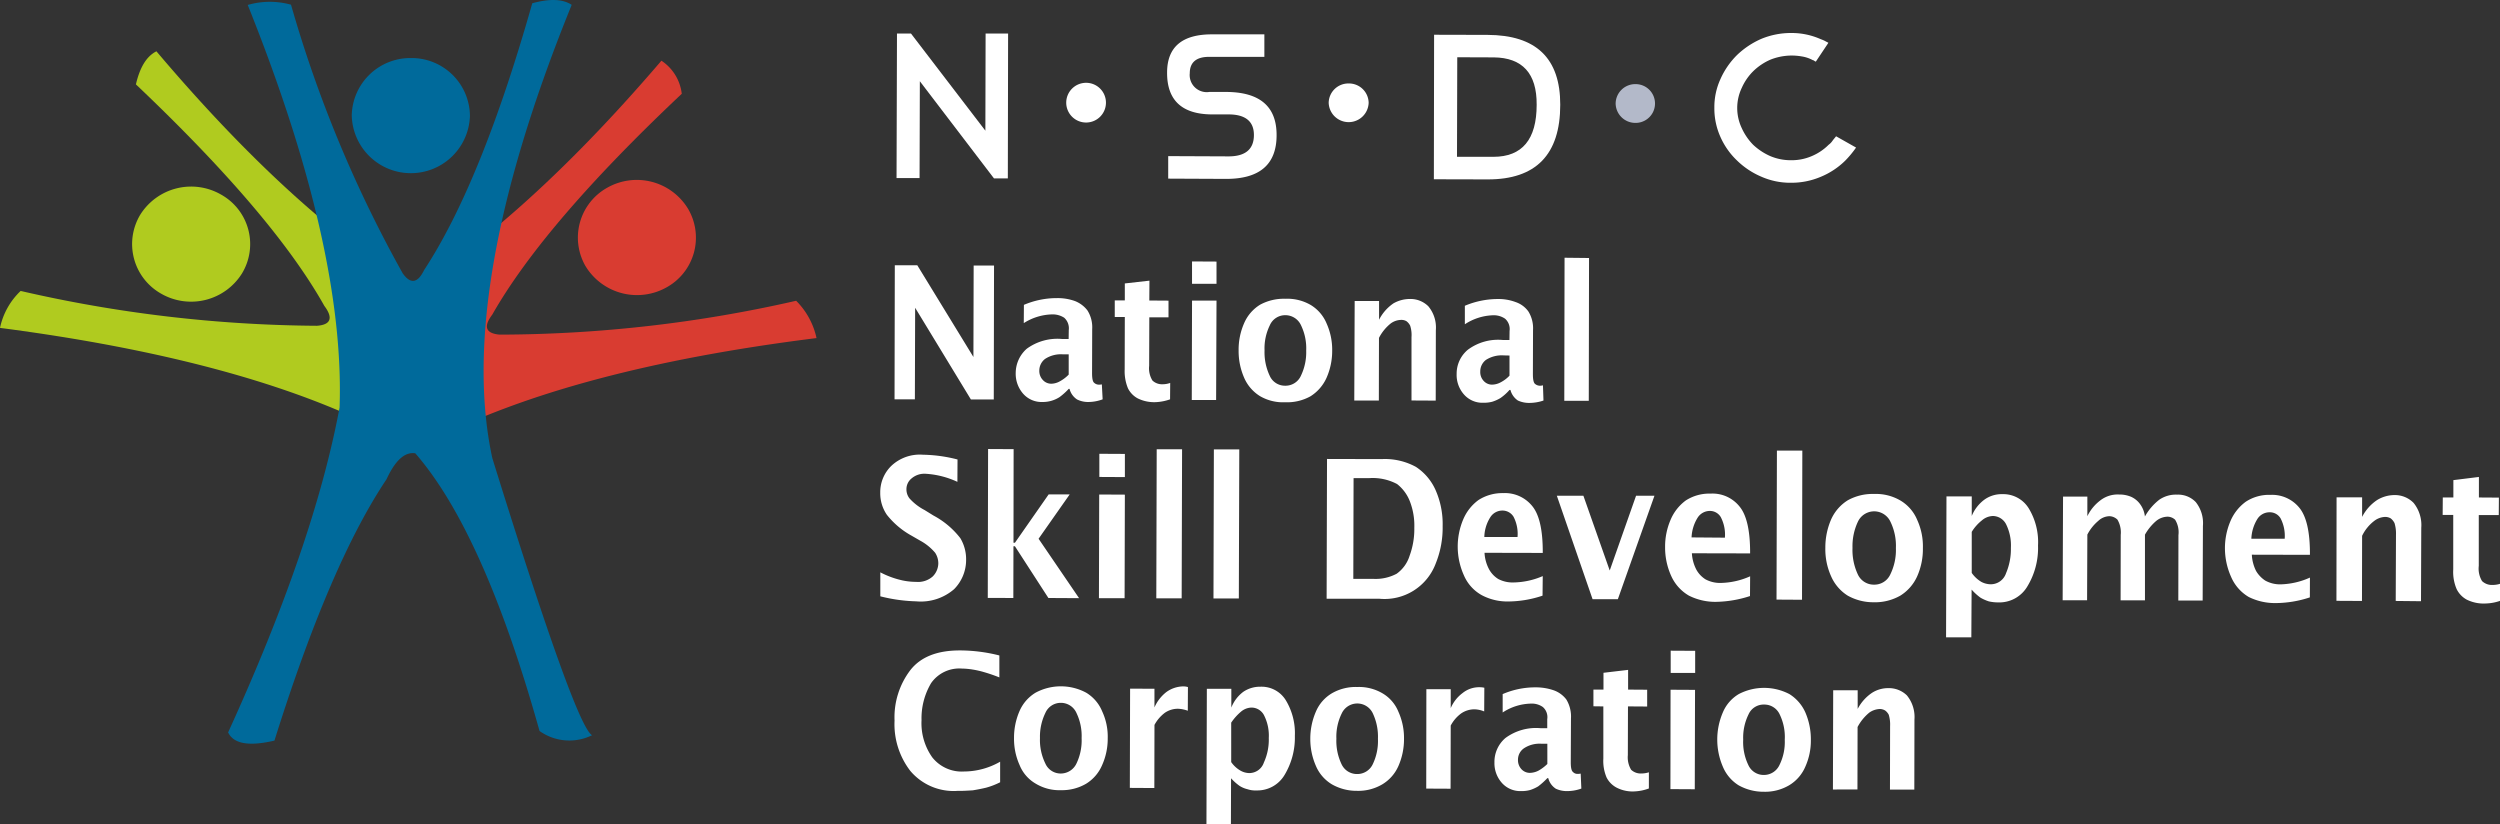 <svg xmlns="http://www.w3.org/2000/svg" width="243.572" height="80.285" viewBox="0 0 243.572 80.285">
    <rect x="0" y="0" width="243.572" height="80.285" fill="#333333" stroke="none"/>
    <defs>
        <clipPath id="89wlxb751a">
            <path data-name="Path 65508" d="M26 12h160.42v23.1H26zm0 0" transform="translate(-26 -12)" style="fill:#fff"/>
        </clipPath>
    </defs>
    <path data-name="Path 65500" d="M15.31 1.516q15.472 18.276 29.036 25.168l-6.794 11.939Q23.975 31.583.07 28.463a6.943 6.943 0 0 1 2.011-3.6 132 132 0 0 0 28.869 3.394c1.354-.1 1.6-.761.722-1.934q-4.99-8.9-18.36-21.584c.388-1.676 1.044-2.746 1.998-3.223zm0 0" transform="translate(-.07 3.483)" style="fill-rule:evenodd;fill:#b0cb1f"/>
    <path data-name="Path 65501" d="M39.923 1.793q-15.569 18.2-29.165 25.039l6.756 11.978q13.6-7 37.52-9.992a7.314 7.314 0 0 0-1.986-3.636 131.112 131.112 0 0 1-28.907 3.3c-1.341-.129-1.586-.774-.7-1.947q5.048-8.877 18.463-21.519a4.48 4.48 0 0 0-1.981-3.223zm0 0" transform="translate(24.519 4.121)" style="fill:#d93c31;fill-rule:evenodd"/>
    <path data-name="Path 65502" d="M28.146 8.233a5.533 5.533 0 0 1-2.141 7.659 5.872 5.872 0 0 1-7.865-2.1 5.563 5.563 0 0 1 2.153-7.646 5.838 5.838 0 0 1 7.853 2.087zm0 0" transform="translate(38.9 12.126)" style="fill:#d93c31;fill-rule:evenodd"/>
    <path data-name="Path 65503" d="M4.768 8.342a5.85 5.85 0 0 1 7.891-1.947 5.521 5.521 0 0 1 2.011 7.684 5.847 5.847 0 0 1-7.89 1.947 5.547 5.547 0 0 1-2.012-7.684zm0 0" transform="translate(8.899 12.574)" style="fill-rule:evenodd;fill:#b0cb1f"/>
    <path data-name="Path 65504" d="M40.276.472Q29 28.235 32.54 44.626q8.123 26.165 9.722 27.006a5.007 5.007 0 0 1-5.119-.411q-5.435-19.388-12.107-27.057c-1.019-.154-1.947.68-2.8 2.528q-5.531 8.26-10.921 25.466c-2.476.578-3.984.321-4.513-.8Q15.179 53.014 17.661 39.7 18.2 24.14 8.713.484a7.717 7.717 0 0 1 4.216-.025A122.682 122.682 0 0 0 23.811 26.63c.761 1.078 1.457.975 2.089-.321Q31.489 17.78 36.434.318c1.676-.462 2.966-.424 3.842.154zm0 0" transform="translate(15.424 -.001)" style="fill:#006a9b;fill-rule:evenodd"/>
    <path data-name="Path 65505" d="M16.229 1.715a5.685 5.685 0 0 1 5.738 5.622 5.759 5.759 0 0 1-11.514-.026 5.706 5.706 0 0 1 5.776-5.596zm0 0" transform="translate(23.818 3.941)" style="fill:#006a9b;fill-rule:evenodd"/>
    <path data-name="Path 65506" d="m92.246 21.684.026-13.938 2.385.026-.026 13.912zm-5.338-2.45v-1.96l-.554-.013a2.868 2.868 0 0 0-1.741.438 1.409 1.409 0 0 0-.554 1.135 1.255 1.255 0 0 0 .335.915 1.093 1.093 0 0 0 .8.361 1.81 1.81 0 0 0 .864-.232 3.157 3.157 0 0 0 .85-.644zm0 1.392a4.886 4.886 0 0 1-.877.787 3.693 3.693 0 0 1-.8.361 3.176 3.176 0 0 1-.864.1 2.384 2.384 0 0 1-1.9-.812 2.864 2.864 0 0 1-.709-1.986 3.03 3.03 0 0 1 1.083-2.36 4.93 4.93 0 0 1 3.442-.954h.619l.013-.89a1.343 1.343 0 0 0-.438-1.186 1.932 1.932 0 0 0-1.16-.335 5.284 5.284 0 0 0-2.759.877v-1.802a8.3 8.3 0 0 1 3.2-.658 4.721 4.721 0 0 1 1.753.3 2.51 2.51 0 0 1 1.238.915A3.109 3.109 0 0 1 89.2 14.8l-.013 4.268c0 .541.065.851.206.967a.749.749 0 0 0 .452.18 1.122 1.122 0 0 0 .322-.039l.051 1.483a4.318 4.318 0 0 1-1.354.232 2.623 2.623 0 0 1-1.135-.232A1.774 1.774 0 0 1 87 20.627zm-15.124 1.032.039-9.7H74.2v1.831a4.257 4.257 0 0 1 1.405-1.6 3.233 3.233 0 0 1 1.6-.425 2.47 2.47 0 0 1 1.792.709 3.227 3.227 0 0 1 .735 2.334l-.013 6.859-2.359-.013v-6.184a2.929 2.929 0 0 0-.129-1.1 1.2 1.2 0 0 0-.361-.438.944.944 0 0 0-.5-.129 1.777 1.777 0 0 0-1.019.335 4.347 4.347 0 0 0-1.16 1.418l-.013 6.1zm-6.73-1.444a1.641 1.641 0 0 0 1.535-.98A5.251 5.251 0 0 0 67.1 16.8a5.136 5.136 0 0 0-.5-2.463 1.674 1.674 0 0 0-1.534-.993 1.626 1.626 0 0 0-1.508.98 5.111 5.111 0 0 0-.516 2.45 5.366 5.366 0 0 0 .5 2.463 1.618 1.618 0 0 0 1.511.977zm0 1.612a4.458 4.458 0 0 1-2.449-.593 3.944 3.944 0 0 1-1.56-1.818 6.492 6.492 0 0 1-.529-2.643 6.386 6.386 0 0 1 .529-2.63 3.943 3.943 0 0 1 1.56-1.818 4.834 4.834 0 0 1 2.462-.58 4.523 4.523 0 0 1 2.476.606 3.814 3.814 0 0 1 1.547 1.805 6.249 6.249 0 0 1 .542 2.643 6.479 6.479 0 0 1-.542 2.63 4.122 4.122 0 0 1-1.573 1.818 4.677 4.677 0 0 1-2.464.58zm-9.077-11.54V8.107l2.385.013v2.166zm-.026 11.32.026-9.683h2.385l-.039 9.683zm-2.114-.064a4.854 4.854 0 0 1-1.341.271 3.633 3.633 0 0 1-1.805-.361 2.256 2.256 0 0 1-.954-.98 4.338 4.338 0 0 1-.322-1.844l.013-5.106h-.98V11.9h.98v-1.65l2.4-.271-.013 1.934 1.87.013v1.625h-1.87L51.8 18.28a2.264 2.264 0 0 0 .322 1.431 1.345 1.345 0 0 0 .98.361 2.162 2.162 0 0 0 .748-.129zm-9.877-2.411v-1.973h-.555a2.817 2.817 0 0 0-1.753.451 1.433 1.433 0 0 0-.555 1.147 1.271 1.271 0 0 0 .335.89 1.1 1.1 0 0 0 .825.374 1.753 1.753 0 0 0 .838-.232 3.479 3.479 0 0 0 .865-.657zm0 1.393a6.282 6.282 0 0 1-.89.8 3.016 3.016 0 0 1-1.663.477 2.393 2.393 0 0 1-1.9-.825 2.947 2.947 0 0 1-.709-1.986 3.171 3.171 0 0 1 1.07-2.372 5.049 5.049 0 0 1 3.468-.954h.619l.013-.877a1.374 1.374 0 0 0-.451-1.2 2.079 2.079 0 0 0-1.148-.322 5.356 5.356 0 0 0-2.785.851l.013-1.779a8.176 8.176 0 0 1 3.211-.658 5 5 0 0 1 1.753.284 2.824 2.824 0 0 1 1.225.915 3.066 3.066 0 0 1 .464 1.818l-.013 4.28c0 .529.065.851.206.954a.671.671 0 0 0 .438.181 1.423 1.423 0 0 0 .31-.026l.077 1.457a4.069 4.069 0 0 1-1.354.258 2.415 2.415 0 0 1-1.135-.245 1.733 1.733 0 0 1-.735-1.031h-.1zm-16.968 1.018.026-13.061h2.192l5.467 8.935.023-8.909h1.986l-.026 13.048h-2.228L29 12.62l-.026 8.922zm0 0" transform="translate(60.161 17.365)" style="fill-rule:evenodd;fill:#fff"/>
    <g data-name="Group 20147" transform="translate(83.153 41.814)" style="clip-path:url(#89wlxb751a)">
        <path data-name="Path 65507" d="M184.656 27.362a4.614 4.614 0 0 1-1.393.271 3.722 3.722 0 0 1-1.9-.374 2.337 2.337 0 0 1-.98-1.019 4.245 4.245 0 0 1-.335-1.921v-5.312h-1.031l.013-1.7h1.031v-1.691l2.488-.309v2l1.947.013-.013 1.7h-1.947v4.951a2.331 2.331 0 0 0 .322 1.483 1.384 1.384 0 0 0 1.031.374 2.358 2.358 0 0 0 .774-.129zm-15.988.013.013-10.083h2.489V19.2a4.361 4.361 0 0 1 1.47-1.65 3.24 3.24 0 0 1 1.663-.477 2.548 2.548 0 0 1 1.882.761 3.434 3.434 0 0 1 .748 2.424l-.026 7.156-2.463-.026.026-6.447a3.485 3.485 0 0 0-.142-1.135 1.325 1.325 0 0 0-.374-.464 1.084 1.084 0 0 0-.529-.142 1.851 1.851 0 0 0-1.07.387 4.038 4.038 0 0 0-1.186 1.457l-.013 6.344zm-8.29-6.047h3.249a3.723 3.723 0 0 0-.4-1.986 1.216 1.216 0 0 0-1.083-.593 1.4 1.4 0 0 0-1.173.645 3.946 3.946 0 0 0-.593 1.934zm5.7 5.712a10.78 10.78 0 0 1-3.352.555 5.744 5.744 0 0 1-2.6-.593 4.171 4.171 0 0 1-1.715-1.947 6.844 6.844 0 0 1-.606-2.824 6.714 6.714 0 0 1 .528-2.6 4.511 4.511 0 0 1 1.5-1.908 4.119 4.119 0 0 1 2.411-.67 3.416 3.416 0 0 1 2.785 1.225c.709.838 1.07 2.359 1.057 4.616l-5.66-.013a3.954 3.954 0 0 0 .413 1.586 2.875 2.875 0 0 0 .9.941 2.985 2.985 0 0 0 1.547.361 7.388 7.388 0 0 0 2.8-.658zm-24.085.284.039-10.1h2.368v1.908a4.212 4.212 0 0 1 1.238-1.521 2.746 2.746 0 0 1 1.857-.593 2.907 2.907 0 0 1 1.16.219 2.189 2.189 0 0 1 .877.709 2.5 2.5 0 0 1 .477 1.212 5.419 5.419 0 0 1 1.405-1.637 2.843 2.843 0 0 1 1.728-.49 2.38 2.38 0 0 1 1.818.722 3.284 3.284 0 0 1 .7 2.321l-.026 7.272h-2.372l.013-6.369a2.336 2.336 0 0 0-.322-1.5 1.1 1.1 0 0 0-.748-.3 1.819 1.819 0 0 0-1.109.425 4.991 4.991 0 0 0-1.083 1.328v6.4h-2.373l.013-6.382a2.457 2.457 0 0 0-.322-1.483 1.177 1.177 0 0 0-.774-.335 1.651 1.651 0 0 0-1.1.464 4.374 4.374 0 0 0-1.057 1.328l-.026 6.4zm-8.858-2.669a3.029 3.029 0 0 0 .941.877 2.007 2.007 0 0 0 .915.232 1.568 1.568 0 0 0 1.483-1.07 6.012 6.012 0 0 0 .477-2.476 4.661 4.661 0 0 0-.452-2.269 1.467 1.467 0 0 0-1.3-.838 1.72 1.72 0 0 0-1.07.425 4.281 4.281 0 0 0-.993 1.122zm-2.5 6.279.039-13.731h2.463v1.907a3.739 3.739 0 0 1 1.225-1.586 2.867 2.867 0 0 1 1.754-.541 2.91 2.91 0 0 1 2.579 1.392 6.325 6.325 0 0 1 .9 3.61 7.215 7.215 0 0 1-1.031 3.971 3.171 3.171 0 0 1-2.875 1.573 3.991 3.991 0 0 1-.89-.1 4.132 4.132 0 0 1-.812-.361 5.4 5.4 0 0 1-.864-.787l-.026 4.654h-2.477zm-7.029-5.134a1.707 1.707 0 0 0 1.6-1.005 5.387 5.387 0 0 0 .541-2.553 5.374 5.374 0 0 0-.528-2.566 1.749 1.749 0 0 0-3.172-.013 5.591 5.591 0 0 0-.528 2.553 5.6 5.6 0 0 0 .516 2.579 1.71 1.71 0 0 0 1.571 1.005zm0 1.715a5.093 5.093 0 0 1-2.553-.645 4.206 4.206 0 0 1-1.625-1.9 6.4 6.4 0 0 1-.555-2.759 6.872 6.872 0 0 1 .555-2.746 4.239 4.239 0 0 1 1.625-1.882 4.994 4.994 0 0 1 2.579-.619 4.712 4.712 0 0 1 2.566.645 3.953 3.953 0 0 1 1.624 1.882 6.2 6.2 0 0 1 .555 2.746 6.534 6.534 0 0 1-.555 2.747 4.282 4.282 0 0 1-1.637 1.882 5 5 0 0 1-2.579.651zm-9.49-.258.039-14.518h2.476l-.031 14.533zm-8.278-6.06 3.249.026a3.684 3.684 0 0 0-.4-2 1.229 1.229 0 0 0-1.083-.606 1.414 1.414 0 0 0-1.173.658 3.928 3.928 0 0 0-.592 1.925zm5.7 5.712a11.2 11.2 0 0 1-3.339.567 5.72 5.72 0 0 1-2.617-.606 4.2 4.2 0 0 1-1.728-1.921 6.7 6.7 0 0 1-.593-2.836 6.546 6.546 0 0 1 .529-2.617 4.49 4.49 0 0 1 1.5-1.908 4.24 4.24 0 0 1 2.411-.658 3.361 3.361 0 0 1 2.785 1.225c.709.825 1.07 2.36 1.057 4.6l-5.673-.013a3.932 3.932 0 0 0 .438 1.6 2.593 2.593 0 0 0 .89.941 2.991 2.991 0 0 0 1.547.348 7.344 7.344 0 0 0 2.8-.645l-.013 1.921zm-15.343.309-3.482-10.081H95.3l2.566 7.285 2.566-7.285h1.792L98.657 27.22zM85.647 21.16h3.236a3.629 3.629 0 0 0-.387-1.973 1.259 1.259 0 0 0-1.083-.606 1.389 1.389 0 0 0-1.186.658 3.762 3.762 0 0 0-.58 1.921zm5.673 5.712a10.626 10.626 0 0 1-3.339.567 5.311 5.311 0 0 1-2.591-.619 4.007 4.007 0 0 1-1.728-1.92 6.813 6.813 0 0 1-.077-5.441 4.514 4.514 0 0 1 1.5-1.908 4.316 4.316 0 0 1 2.411-.67 3.413 3.413 0 0 1 2.8 1.238c.7.825 1.058 2.347 1.045 4.59l-5.673-.013a3.815 3.815 0 0 0 .438 1.6 2.563 2.563 0 0 0 .9.954 3.009 3.009 0 0 0 1.534.335 7.46 7.46 0 0 0 2.8-.619zm-18.437-1.637H74.8a4.38 4.38 0 0 0 2.308-.5A3.376 3.376 0 0 0 78.363 23a7.541 7.541 0 0 0 .464-2.746A6.554 6.554 0 0 0 78.4 17.7a3.949 3.949 0 0 0-1.249-1.7 5.057 5.057 0 0 0-2.695-.58h-1.547zm-2.6 1.934.039-13.615 5.325.013a6.3 6.3 0 0 1 3.34.761 5.244 5.244 0 0 1 1.9 2.231 8.181 8.181 0 0 1 .7 3.533 9.28 9.28 0 0 1-.67 3.636 5.323 5.323 0 0 1-5.518 3.443zm-11.024-.026.039-14.518h2.476l-.044 14.518zm-5.57-.013.039-14.518H56.2l-.04 14.518zM48.14 15.307V13.05l2.488.013v2.257zm-.04 11.81.026-10.1 2.5.013-.026 10.087zm-10.831-.026.031-14.505 2.488.013-.013 9.116h.142l3.283-4.706h2.05l-3.03 4.319 3.946 5.789-2.99-.017-3.262-5.042h-.142L39.76 27.1zM26.8 26.936V24.6a8.667 8.667 0 0 0 2.153.786 6.385 6.385 0 0 0 1.328.142A2.151 2.151 0 0 0 31.908 25a1.846 1.846 0 0 0 .542-1.264 1.871 1.871 0 0 0-.309-1.044 5.088 5.088 0 0 0-1.441-1.171l-.851-.49a7.965 7.965 0 0 1-2.411-2.037 3.71 3.71 0 0 1-.645-2.14 3.581 3.581 0 0 1 1.083-2.63 4.036 4.036 0 0 1 3.082-1.083 14.261 14.261 0 0 1 3.365.464l-.013 2.179A8.542 8.542 0 0 0 31.263 15a1.92 1.92 0 0 0-1.418.451 1.343 1.343 0 0 0-.5 1.057 1.425 1.425 0 0 0 .3.89 5.228 5.228 0 0 0 1.47 1.134l.877.542a8.122 8.122 0 0 1 2.6 2.192 3.971 3.971 0 0 1 .567 2.115 4.039 4.039 0 0 1-1.173 2.862 4.955 4.955 0 0 1-3.686 1.183 15.721 15.721 0 0 1-3.5-.49zm0 0" transform="translate(-24.185 -10.652)" style="fill-rule:evenodd;fill:#fff"/>
    </g>
    <path data-name="Path 65509" d="m118.177 31.258.026-9.67h2.385v1.818a4.266 4.266 0 0 1 1.405-1.573 2.908 2.908 0 0 1 1.6-.451 2.5 2.5 0 0 1 1.792.709 3.32 3.32 0 0 1 .735 2.346l-.013 6.833h-2.373l.013-6.189a3.3 3.3 0 0 0-.129-1.1 1.158 1.158 0 0 0-.361-.425 1.042 1.042 0 0 0-.5-.142 1.9 1.9 0 0 0-1.031.348 4.585 4.585 0 0 0-1.147 1.405l-.013 6.086zm-6.73-1.418a1.665 1.665 0 0 0 1.521-.967 5.049 5.049 0 0 0 .516-2.462 5.023 5.023 0 0 0-.49-2.463 1.644 1.644 0 0 0-1.521-.967 1.611 1.611 0 0 0-1.522.967 5.114 5.114 0 0 0-.516 2.449 5.144 5.144 0 0 0 .5 2.476 1.634 1.634 0 0 0 1.512.967zm0 1.637a4.946 4.946 0 0 1-2.463-.632 3.894 3.894 0 0 1-1.535-1.818 6.692 6.692 0 0 1 0-5.273A3.773 3.773 0 0 1 109 21.962a5.333 5.333 0 0 1 4.938 0 4.03 4.03 0 0 1 1.56 1.805 6.58 6.58 0 0 1 .529 2.643 6.189 6.189 0 0 1-.542 2.63 3.88 3.88 0 0 1-1.573 1.805 4.607 4.607 0 0 1-2.465.632zM102.37 19.9v-2.167l2.385.013V19.9zm-.026 11.32.013-9.683 2.385.013-.026 9.683zm-2.1-.064a4.518 4.518 0 0 1-1.354.284 3.394 3.394 0 0 1-1.805-.374 2.3 2.3 0 0 1-.954-.967 4.1 4.1 0 0 1-.322-1.857v-5.08l-.967-.013v-1.625h.98v-1.638l2.4-.284v1.921l1.857.013v1.637l-1.87-.013-.013 4.745a2.352 2.352 0 0 0 .322 1.431 1.356 1.356 0 0 0 .993.361 2.447 2.447 0 0 0 .735-.116zm-9.891-2.386V26.8H89.8a2.752 2.752 0 0 0-1.741.452 1.346 1.346 0 0 0-.567 1.122 1.286 1.286 0 0 0 .348.915 1.113 1.113 0 0 0 .8.348 1.9 1.9 0 0 0 .851-.219 4.052 4.052 0 0 0 .862-.648zm0 1.38a7.09 7.09 0 0 1-.89.8 3.768 3.768 0 0 1-.8.361 3.164 3.164 0 0 1-.864.1 2.39 2.39 0 0 1-1.9-.825 2.873 2.873 0 0 1-.7-1.96 3.052 3.052 0 0 1 1.07-2.385 5.011 5.011 0 0 1 3.455-.954h.619v-.877a1.311 1.311 0 0 0-.425-1.186 1.848 1.848 0 0 0-1.16-.335 5.188 5.188 0 0 0-2.758.865v-1.792a7.984 7.984 0 0 1 3.2-.657 5.339 5.339 0 0 1 1.766.284 2.65 2.65 0 0 1 1.238.9 3.2 3.2 0 0 1 .451 1.843l-.02 4.268c0 .516.065.838.219.954a.575.575 0 0 0 .439.181 1.482 1.482 0 0 0 .309-.026l.064 1.457a4.015 4.015 0 0 1-1.341.245 2.508 2.508 0 0 1-1.148-.232 1.734 1.734 0 0 1-.735-1.031zm-11.8 1.019.013-9.683h2.373v1.844a3.586 3.586 0 0 1 1.173-1.483 2.556 2.556 0 0 1 1.65-.554 1.871 1.871 0 0 1 .452.051l-.014 2.307a2.647 2.647 0 0 0-.928-.206 2.29 2.29 0 0 0-1.315.4 3.5 3.5 0 0 0-1.019 1.186l-.013 6.15zm-6.74-1.419a1.662 1.662 0 0 0 1.535-.967 5.2 5.2 0 0 0 .5-2.463 5.335 5.335 0 0 0-.49-2.463 1.671 1.671 0 0 0-3.043 0 5.114 5.114 0 0 0-.516 2.45 5.26 5.26 0 0 0 .5 2.476 1.648 1.648 0 0 0 1.514.967zm0 1.637a4.86 4.86 0 0 1-2.449-.632A3.838 3.838 0 0 1 67.8 28.95a6.5 6.5 0 0 1-.542-2.643 6.6 6.6 0 0 1 .542-2.63 3.793 3.793 0 0 1 1.573-1.8 4.622 4.622 0 0 1 2.463-.606 4.512 4.512 0 0 1 2.463.619 3.681 3.681 0 0 1 1.547 1.8 6.231 6.231 0 0 1 .542 2.63 6.5 6.5 0 0 1-.542 2.643 3.916 3.916 0 0 1-1.573 1.792 4.605 4.605 0 0 1-2.46.632zm-12.261-2.8a2.79 2.79 0 0 0 .915.838 1.774 1.774 0 0 0 .864.232 1.5 1.5 0 0 0 1.405-1.031 5.363 5.363 0 0 0 .477-2.385 4.385 4.385 0 0 0-.438-2.166 1.379 1.379 0 0 0-1.251-.8 1.651 1.651 0 0 0-1.019.4 5.209 5.209 0 0 0-.954 1.07zm-2.412 6.036.039-13.177h2.385v1.831a3.514 3.514 0 0 1 1.161-1.534 2.894 2.894 0 0 1 1.676-.5 2.769 2.769 0 0 1 2.476 1.328 6.183 6.183 0 0 1 .877 3.456 7.057 7.057 0 0 1-1.006 3.816A3.079 3.079 0 0 1 62 31.348a2.31 2.31 0 0 1-.851-.116 2.522 2.522 0 0 1-.774-.322 4.991 4.991 0 0 1-.838-.748l-.013 4.461zM49.675 31.1l.026-9.67 2.373.013v1.818a3.823 3.823 0 0 1 1.173-1.508 2.87 2.87 0 0 1 1.65-.542 1.707 1.707 0 0 1 .439.065l-.013 2.308a3.143 3.143 0 0 0-.928-.193 2.236 2.236 0 0 0-1.3.387 3.615 3.615 0 0 0-1.019 1.186l-.013 6.15zm-6.744-1.4a1.692 1.692 0 0 0 1.547-.98 5.2 5.2 0 0 0 .5-2.463 5.15 5.15 0 0 0-.5-2.45 1.656 1.656 0 0 0-1.521-.993 1.631 1.631 0 0 0-1.509.98 5.264 5.264 0 0 0-.528 2.45 5.169 5.169 0 0 0 .516 2.463 1.626 1.626 0 0 0 1.495.993zm0 1.625a4.457 4.457 0 0 1-2.437-.645 3.664 3.664 0 0 1-1.56-1.805 6.229 6.229 0 0 1-.542-2.63 6.5 6.5 0 0 1 .542-2.643 3.908 3.908 0 0 1 1.56-1.779 5.209 5.209 0 0 1 4.925 0 3.8 3.8 0 0 1 1.56 1.818 5.825 5.825 0 0 1 .542 2.63 6.278 6.278 0 0 1-.555 2.63 3.919 3.919 0 0 1-1.56 1.8 4.647 4.647 0 0 1-2.475.621zm-5.892-.773a7.274 7.274 0 0 1-1.367.528c-.374.09-.825.181-1.3.258-.477.026-.98.065-1.457.052a5.519 5.519 0 0 1-4.629-1.947 7.454 7.454 0 0 1-1.534-4.9 7.58 7.58 0 0 1 1.548-4.928c1.018-1.29 2.63-1.908 4.809-1.908a15.8 15.8 0 0 1 3.855.49v2.14a15.828 15.828 0 0 0-1.535-.528 8.881 8.881 0 0 0-1.1-.245 7.309 7.309 0 0 0-1.044-.09 3.344 3.344 0 0 0-2.976 1.426 6.718 6.718 0 0 0-.928 3.6 5.757 5.757 0 0 0 1.044 3.623 3.658 3.658 0 0 0 3.107 1.38 7.122 7.122 0 0 0 3.507-.954zm0 0" transform="translate(60.403 45.663)" style="fill-rule:evenodd;fill:#fff"/>
    <path data-name="Path 65510" d="m36.447 15.1-7.22-9.464-.027 9.436h-2.243L27 .992h1.366l7.246 9.464.022-9.464h2.192L37.8 15.1zm0 0" transform="translate(60.392 2.278)" style="fill-rule:evenodd;fill:#fff"/>
    <path data-name="Path 65511" d="M43.528 10.815c0-1.315-.825-2-2.463-2h-1.572c-2.966 0-4.435-1.367-4.423-4.074q0-3.752 4.423-3.726h5.054v2.193H39.2c-1.276-.013-1.921.529-1.921 1.6a1.662 1.662 0 0 0 1.908 1.818h1.6c3.314 0 4.964 1.418 4.951 4.216q0 4.274-4.951 4.255l-5.609-.026v-2.193l5.892.026c1.63-.004 2.458-.697 2.458-2.089zm0 0" transform="translate(78.639 2.332)" style="fill-rule:evenodd;fill:#fff"/>
    <path data-name="Path 65512" d="M53.093 7.848c.026-3.056-1.393-4.59-4.177-4.616l-3.559-.013-.026 9.7h3.558c2.785-.004 4.204-1.68 4.204-5.071zM43.1 1.027l5.2.013c4.732.013 7.1 2.269 7.091 6.808 0 4.861-2.373 7.285-7.078 7.272l-5.235-.013zm0 0" transform="translate(96.622 2.359)" style="fill-rule:evenodd;fill:#fff"/>
    <path data-name="Path 65513" d="M62.632 11.859a1.533 1.533 0 0 0 .374-.387c.1-.142.232-.284.348-.438l1.947 1.1a9.79 9.79 0 0 1-1.07 1.289 7.446 7.446 0 0 1-2.4 1.573 7.269 7.269 0 0 1-2.862.567 6.958 6.958 0 0 1-2.9-.593 7.7 7.7 0 0 1-2.369-1.577 7.182 7.182 0 0 1-1.625-2.321 6.754 6.754 0 0 1-.58-2.824 6.546 6.546 0 0 1 .593-2.785A7.676 7.676 0 0 1 53.723 3.1a8.08 8.08 0 0 1 2.385-1.573 7.547 7.547 0 0 1 2.9-.554 6.92 6.92 0 0 1 2.862.606 3.323 3.323 0 0 1 .4.168c.1.064.232.116.335.181l-1.224 1.834a.484.484 0 0 1-.193-.116.673.673 0 0 1-.193-.077 3.3 3.3 0 0 0-.954-.309 5.6 5.6 0 0 0-3.082.309A5.606 5.606 0 0 0 55.3 4.677 5.3 5.3 0 0 0 54.174 6.3a4.568 4.568 0 0 0-.013 3.933 5.672 5.672 0 0 0 1.109 1.625 5.93 5.93 0 0 0 1.676 1.109 5.128 5.128 0 0 0 2.037.4 4.941 4.941 0 0 0 2-.4 5.165 5.165 0 0 0 1.649-1.108zm0 0" transform="translate(115.533 2.243)" style="fill-rule:evenodd;fill:#fff"/>
    <path data-name="Path 65514" d="M33.978 2.445A1.935 1.935 0 0 1 35.9 4.328a1.935 1.935 0 1 1-1.921-1.882zm0 0" transform="translate(71.851 5.622)" style="fill-rule:evenodd;fill:#fff"/>
    <path data-name="Path 65515" d="M41.845 2.465a1.916 1.916 0 0 1 1.947 1.882 1.948 1.948 0 0 1-3.894 0 1.916 1.916 0 0 1 1.947-1.882zm0 0" transform="translate(89.554 5.667)" style="fill-rule:evenodd;fill:#fff"/>
    <path data-name="Path 65516" d="M50.447 2.484a1.889 1.889 0 1 1 0 3.778A1.921 1.921 0 0 1 48.5 4.354a1.913 1.913 0 0 1 1.947-1.87zm0 0" transform="translate(108.91 5.712)" style="fill:#b3b9c9;fill-rule:evenodd"/>
</svg>
